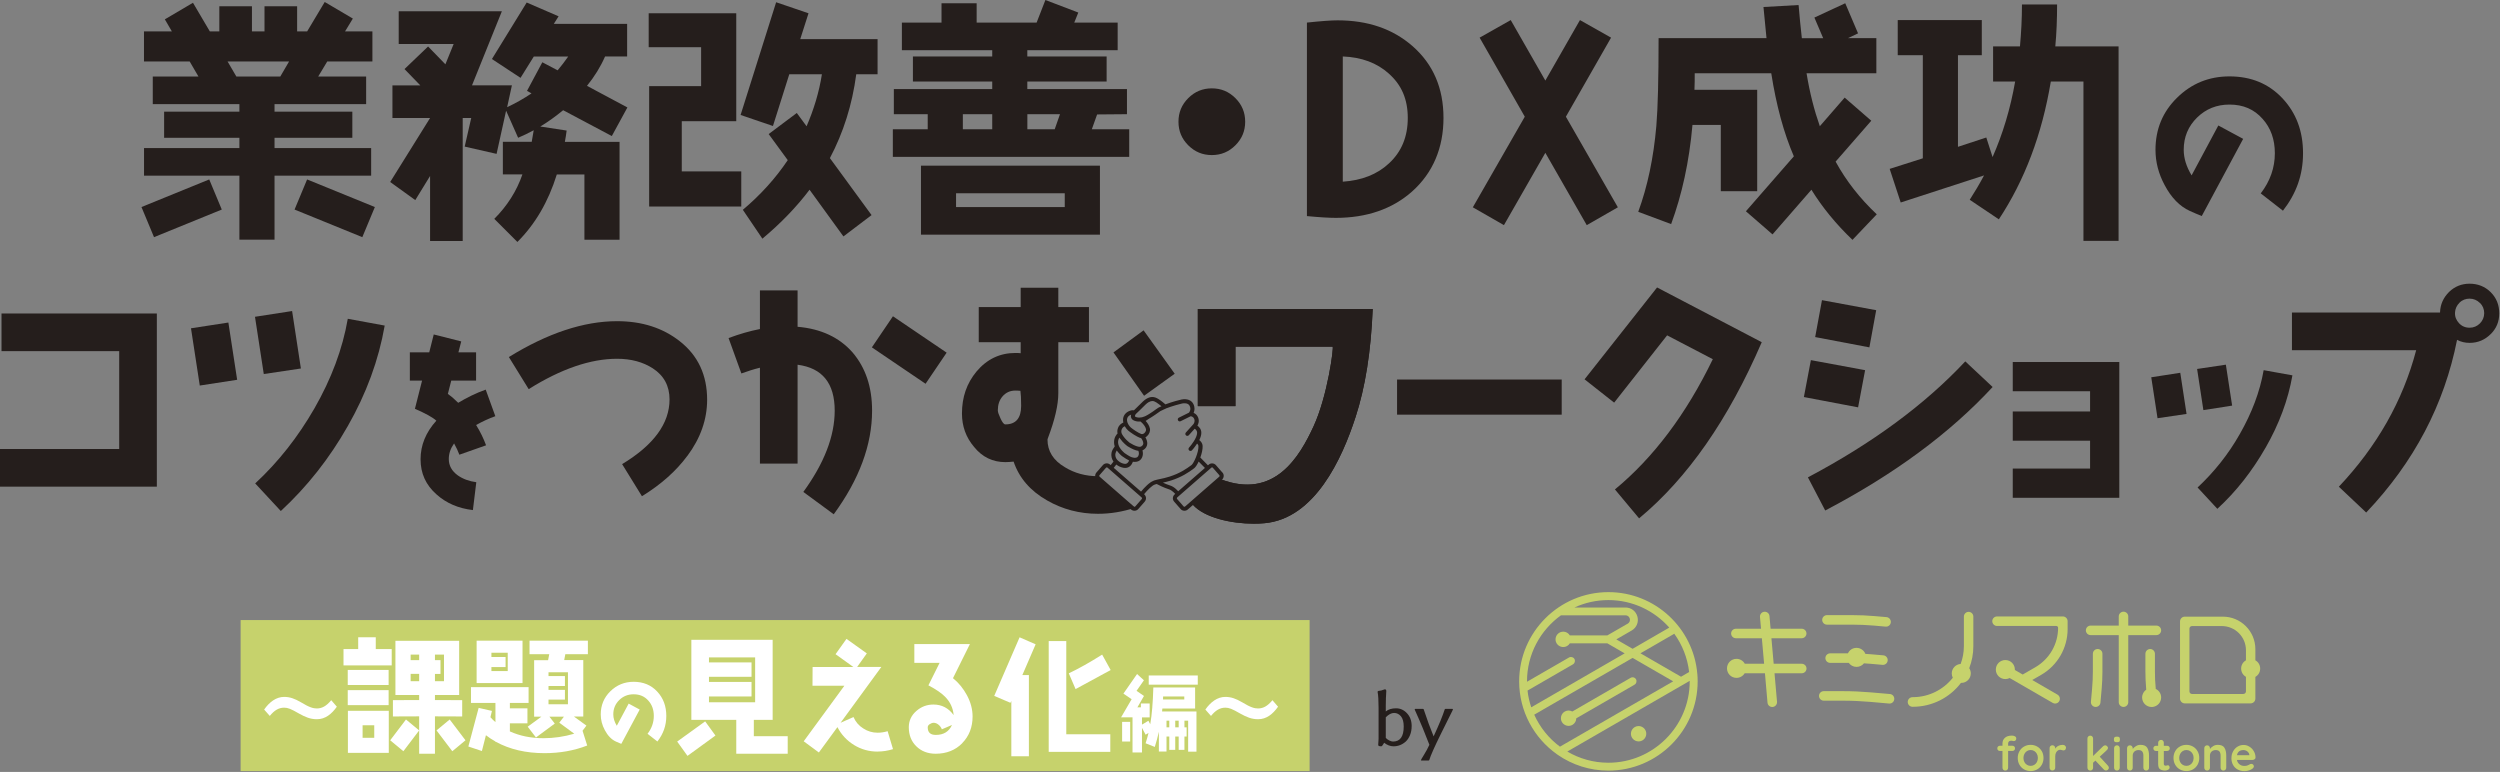 <?xml version="1.0" encoding="UTF-8"?>
<svg xmlns="http://www.w3.org/2000/svg" width="923" height="285" viewBox="0 0 923 285" fill="none">
  <rect x="0" y="0" width="923" height="285" fill="#808080" stroke="none"/>
  <g clip-path="url(#clip0_468_4736)">
    <path d="M483.507 228.922H88.836V284.688H483.507V228.922Z" fill="#C6D26C"></path>
    <path d="M124.372 260.906C122.422 263.647 120.106 265.539 116.998 265.539C114.585 265.539 112.732 264.748 110.416 263.454C107.366 261.698 106.285 261.273 104.895 261.273C102.946 261.273 101.286 262.238 99.606 264.323L97.522 261.968C99.471 259.188 101.961 257.297 104.895 257.297C106.98 257.297 108.737 257.895 111.111 259.285C114.315 261.234 115.705 261.563 116.998 261.563C118.813 261.563 120.473 260.733 122.287 258.513L124.372 260.926V260.906Z" fill="white"></path>
    <path d="M126.823 245.657V239.634H132.247V235.272H138.733V239.634H144.621V245.657H126.823ZM128.387 252.896V247.336H143.482V252.896H128.387ZM128.387 260.347V254.787H143.482V260.347H128.387ZM128.445 277.951V262.431H143.54V277.951H128.445ZM138.173 267.759H133.869V272.392H138.173V267.759ZM160.584 264.478V278.279H154.755V269.67L148.925 277.353L144.061 273.318L149.89 265.636L154.755 269.67V264.478L145.065 264.516V258.494L154.755 258.455V256.602H145.991V236.585H169.522V256.602H160.584V258.455L170.641 258.494V264.516L160.584 264.478ZM154.755 241.681H151.608V243.727H154.755V241.681ZM154.755 248.803H151.608V251.487H154.755V248.803ZM163.924 241.681H160.584V243.727H162.63V248.823H160.584V251.506H163.924V241.681ZM166.993 277.353L161.163 269.67L166.028 265.636L171.857 273.318L166.993 277.353Z" fill="white"></path>
    <path d="M208.726 241.487L208.302 243.707H215.347V264.554H211.911L216.505 267.894L215.077 269.786L216.795 275.248C211.931 277.14 206.699 278.067 201.044 278.067C194.191 278.067 188.207 276.677 183.111 273.897H182.918V273.762C181.663 273.067 180.466 272.276 179.405 271.446L177.918 277.275L172.919 275.615L176.722 261.35L181.625 262.47L181.065 264.786C181.625 265.442 182.223 266.041 182.918 266.601V259.516H173.884V253.687H195.156V259.516H188.246V261.505H194.731V267.064H188.246V270.037C191.913 271.697 196.025 272.546 200.657 272.546C204.499 272.546 208.263 271.986 212.008 270.886L206.487 266.813L208.205 264.593H202.839L204.827 267.141L197.878 272.276L194.828 268.299L199.885 264.593H197.202V243.746H202.356L202.781 241.526H195.504V236.526H217.046V241.526H208.745L208.726 241.487ZM175.969 252.2V236.546H192.917V252.2H175.969ZM187.454 240.985H181.432V242.568H186.663V246.274H181.432V247.761H187.454V241.005V240.985ZM209.691 248.205H202.511V249.595H208.572V253.262H202.511V254.691H208.572V258.3H202.511V260.018H209.691V248.205Z" fill="white"></path>
    <path d="M242.719 273.762L239.071 270.925C240.615 268.917 241.388 266.717 241.388 264.304C241.388 262.045 240.712 260.173 239.38 258.687C237.99 257.104 236.195 256.332 233.937 256.332C231.833 256.332 230.076 257.046 228.628 258.455C227.18 259.883 226.428 261.64 226.428 263.744C226.428 265.134 226.852 266.524 227.721 267.952L232.103 259.768L236.176 261.968L229.381 274.631C228.763 274.38 228.107 274.11 227.431 273.801C225.733 273.029 224.382 271.6 223.301 269.574C222.278 267.682 221.795 265.752 221.795 263.763C221.795 260.405 222.972 257.528 225.347 255.212C227.702 252.896 230.578 251.718 233.937 251.718C237.488 251.718 240.403 252.915 242.642 255.328C244.901 257.741 246.001 260.733 246.001 264.323C246.001 267.914 244.881 270.963 242.7 273.782L242.719 273.762Z" fill="white"></path>
    <path d="M253.819 279.071L250.017 273.782L260.344 266.331L264.146 271.562L253.819 279.071ZM271.829 278.279V265.771H255.248V236.218H285.264V265.771H278.315V271.793H290.823V278.279H271.829ZM278.798 242.704H261.753V244.557H277.466V249.884H261.753V251.776H277.466V257.142H261.753V259.266H278.798V242.684V242.704Z" fill="white"></path>
    <path d="M324.005 277.488C320.897 277.488 317.982 276.696 315.338 275.075C312.655 273.415 310.608 271.234 309.18 268.454L302.327 277.816L296.729 273.685L311.747 253.166H299.972L300.011 246.255H315.067L308.485 241.526L312.519 235.87L320.028 241.237L316.457 246.236H325.395L310.338 266.852L315.106 264.728C315.897 266.543 317.094 267.933 318.716 268.937C320.337 269.998 322.094 270.519 324.043 270.519C325.24 270.519 326.456 270.326 327.711 269.96L329.699 276.581C327.807 277.179 325.896 277.469 324.005 277.469V277.488Z" fill="white"></path>
    <path d="M355.275 274.38C352.727 276.967 349.446 278.279 345.45 278.279C342.535 278.279 340.161 277.353 338.308 275.538C336.455 273.724 335.528 271.369 335.528 268.493C335.528 266.138 336.455 264.092 338.347 262.47C340.161 260.887 342.246 260.115 344.639 260.115C347.689 260.115 350.199 261.408 352.09 264.014C351.859 261.428 350.836 259.189 348.983 257.297C347.689 255.946 345.605 254.517 342.767 253.031L346.898 244.731H337.574V237.781H358.094L351.839 250.386C353.963 252.104 355.681 254.228 356.993 256.679C358.383 259.266 359.078 261.872 359.078 264.516C359.078 268.493 357.785 271.794 355.237 274.38H355.275ZM347.728 269.246C347.496 268.647 347.129 268.087 346.531 267.585C345.933 267.084 345.334 266.852 344.678 266.852C344.215 266.852 343.751 267.045 343.25 267.354C342.748 267.682 342.516 268.087 342.516 268.512C342.516 270.404 343.481 271.33 345.489 271.33C348.365 271.33 350.353 270.133 351.473 267.663L347.766 269.246H347.728Z" fill="white"></path>
    <path d="M377.454 249.228H379.867V279.206H373.381V258.783L373.053 259.478L367.069 256.93L376.431 235.292L382.357 237.878L377.454 249.228ZM387.183 277.585V236.681H393.669V271.099H409.922V277.585H387.164H387.183ZM397.105 254.421L394.596 248.591C398.302 246.835 402.433 244.518 406.911 241.681L410.057 247.375C409.169 247.877 404.865 250.193 397.086 254.421H397.105Z" fill="white"></path>
    <path d="M438.666 277.469V266.06H437.296V268.531H438.106V271.929H437.296V276.851H435.172V271.929H433.898V276.851H431.698V271.929H430.675V277.469H427.857V270.153C427.432 272.064 426.93 273.955 426.351 275.77L422.954 274.419C423.359 273.145 423.726 271.89 424.035 270.597L422.954 271.253L421.622 268.724V277.816H418.128V264.844H413.9L417.8 258.146L414.769 256.081L419.807 248.842L422.336 251.158L419.614 255.058L422.355 256.949L419.923 261.157H421.216V259.71H424.459V264.864H421.622V267.527L423.996 266.099L424.672 267.392C425.289 263.841 425.656 259.304 425.81 253.803H441.234V261.582H429.15L429.034 262.663H441.735V277.526H438.647L438.666 277.469ZM414.286 273.762V266.524H417.259V273.762H414.286ZM424.112 252.78V249.383H442.218V252.78H424.112ZM437.238 257.123H429.42L429.381 258.243H437.238V257.123ZM431.698 266.06H430.675V268.531H431.698V266.06ZM435.172 266.06H433.898V268.531H435.172V266.06Z" fill="white"></path>
    <path d="M471.866 260.906C469.917 263.647 467.6 265.539 464.492 265.539C462.08 265.539 460.226 264.748 457.91 263.454C454.86 261.698 453.779 261.273 452.389 261.273C450.44 261.273 448.78 262.238 447.1 264.323L445.016 261.968C446.965 259.188 449.455 257.297 452.389 257.297C454.474 257.297 456.231 257.895 458.605 259.285C461.809 261.234 463.199 261.563 464.492 261.563C466.307 261.563 467.967 260.733 469.782 258.513L471.866 260.926V260.906Z" fill="white"></path>
    <path d="M508.62 255.502V255.444C508.62 255.212 508.717 255.096 508.91 255.096C509.566 255.058 510.319 254.865 511.207 254.517C511.245 254.517 511.303 254.498 511.4 254.498C511.496 254.498 511.573 254.556 511.67 254.672C511.767 254.788 511.824 254.923 511.824 255.077C511.709 256.795 511.631 258.687 511.631 260.733V262.663C512.577 261.891 513.851 261.505 515.415 261.505C516.978 261.505 518.349 262.123 519.488 263.358C520.627 264.594 521.186 266.157 521.186 268.01C521.186 269.284 520.993 270.404 520.588 271.388C520.183 272.373 519.661 273.164 519.024 273.763C517.712 274.94 516.187 275.538 514.488 275.538C513.311 275.538 512.153 275.094 511.014 274.226C511.014 274.226 510.956 274.342 510.859 274.515C510.763 274.689 510.686 274.824 510.628 274.882C510.57 274.959 510.493 275.075 510.357 275.268C510.222 275.461 510.087 275.538 509.933 275.538C509.199 275.538 508.832 275.365 508.832 275.037L508.968 272.797V261.293C508.968 258.629 508.852 256.718 508.62 255.521V255.502ZM511.631 272.431C511.94 272.778 512.346 273.087 512.905 273.376C513.446 273.647 513.909 273.782 514.295 273.782C516.94 273.782 518.252 271.929 518.252 268.242C518.252 266.543 517.905 265.269 517.229 264.458C516.554 263.648 515.704 263.223 514.701 263.223C513.697 263.223 512.674 263.764 511.631 264.825V272.431Z" fill="#251E1C"></path>
    <path d="M522.305 261.911C522.305 261.795 522.382 261.718 522.536 261.718H525.355C525.47 261.718 525.567 261.775 525.625 261.872C526.88 265.655 528.096 268.995 529.292 271.871C531.3 267.528 532.67 264.188 533.404 261.872C533.462 261.775 533.539 261.718 533.674 261.718H536.164C536.338 261.718 536.435 261.775 536.435 261.872C536.435 261.968 536.357 262.161 536.203 262.451C536.048 262.741 534.717 265.424 532.207 270.481C529.698 275.539 528.192 278.917 527.69 280.596C527.613 280.712 527.517 280.789 527.401 280.789H524.795C524.679 280.789 524.602 280.731 524.602 280.635C524.602 280.538 524.988 279.882 525.741 278.666C526.493 277.45 527.169 276.214 527.729 274.979C526.262 271.099 524.486 266.794 522.363 262.104C522.324 262.046 522.305 261.988 522.305 261.911Z" fill="#251E1C"></path>
    <path d="M626.64 248.804C626.64 248.804 626.64 248.726 626.64 248.688C625.173 231.855 611.023 218.614 593.824 218.614C575.66 218.614 560.874 233.4 560.874 251.564C560.874 262.663 566.395 272.508 574.83 278.472C574.927 278.569 575.062 278.646 575.178 278.723C580.486 282.372 586.895 284.514 593.824 284.514C611.989 284.514 626.775 269.728 626.775 251.564C626.775 250.637 626.736 249.73 626.659 248.823L626.64 248.804ZM620.636 249.846L605.657 241.198L618.146 233.979C621.08 238.052 623.03 242.878 623.628 248.109L620.636 249.846ZM616.313 231.701L602.762 239.538L596.739 236.064L602.414 232.782C604.229 231.74 605.078 229.674 604.538 227.667C603.997 225.64 602.221 224.289 600.137 224.289H581.297C585.099 222.532 589.346 221.548 593.805 221.548C602.762 221.548 610.792 225.485 616.313 231.72V231.701ZM576.297 227.184H600.137C601.063 227.184 601.565 227.821 601.719 228.4C601.874 228.979 601.758 229.79 600.947 230.253L593.419 234.596H579.579C578.787 233.265 577.069 232.821 575.718 233.593C574.367 234.384 573.904 236.121 574.676 237.473C575.467 238.824 577.204 239.287 578.556 238.515C579 238.264 579.328 237.917 579.579 237.511H593.419L599.828 241.217L565.333 261.138C564.677 259.169 564.194 257.104 563.963 254.961L580.737 245.271C581.432 244.866 581.663 243.978 581.277 243.283C580.872 242.588 579.984 242.356 579.289 242.742L563.769 251.699C563.769 251.699 563.769 251.603 563.769 251.564C563.769 241.526 568.711 232.647 576.297 227.184ZM566.433 263.86L602.762 242.897L617.741 251.545L575.93 275.673C571.838 272.624 568.557 268.57 566.433 263.86ZM593.824 281.6C588.284 281.6 583.111 280.094 578.652 277.469L623.841 251.371C623.841 251.371 623.841 251.506 623.841 251.564C623.841 268.126 610.367 281.6 593.805 281.6H593.824Z" fill="#C6D26C"></path>
    <path d="M603.554 268.435C602.203 269.226 601.74 270.964 602.512 272.315C603.303 273.666 605.041 274.129 606.392 273.357C607.743 272.566 608.206 270.828 607.434 269.477C606.643 268.126 604.906 267.663 603.554 268.435Z" fill="#C6D26C"></path>
    <path d="M580.543 267.624C581.431 267.103 581.952 266.176 581.952 265.211L603.475 252.78C604.17 252.375 604.402 251.487 604.016 250.792C603.63 250.097 602.723 249.846 602.028 250.251L580.505 262.683C579.655 262.219 578.594 262.181 577.706 262.702C576.354 263.493 575.891 265.231 576.663 266.582C577.455 267.933 579.192 268.396 580.543 267.624Z" fill="#C6D26C"></path>
    <path d="M795.889 254.324V254.054C795.677 252.008 795.599 249.961 795.599 247.896V241.372C795.599 240.406 794.808 239.615 793.843 239.615C792.878 239.615 792.086 240.406 792.086 241.372V248.031C792.086 250.077 792.183 252.143 792.356 254.189L792.395 254.613C791.488 255.251 790.87 256.312 790.87 257.509C790.87 259.459 792.434 261.022 794.383 261.022C794.422 261.022 794.461 261.022 794.499 261.022C794.518 261.022 794.538 261.022 794.557 261.022C794.711 261.022 794.847 261.003 795.001 260.964C796.642 260.675 797.896 259.246 797.896 257.509C797.896 256.1 797.066 254.903 795.889 254.343V254.324Z" fill="#C6D26C"></path>
    <path d="M796.14 230.967H785.754V227.589C785.754 226.624 784.963 225.833 783.998 225.833C783.033 225.833 782.241 226.624 782.241 227.589V230.967H771.856C770.891 230.967 770.1 231.759 770.1 232.724C770.1 233.689 770.891 234.481 771.856 234.481H782.241V259.246C782.241 260.212 783.033 261.003 783.998 261.003C784.963 261.003 785.754 260.212 785.754 259.246V234.481H796.14C797.105 234.481 797.896 233.689 797.896 232.724C797.896 231.759 797.105 230.967 796.14 230.967Z" fill="#C6D26C"></path>
    <path d="M774.442 239.615C773.477 239.615 772.686 240.406 772.686 241.372V247.896C772.686 249.942 772.589 252.008 772.416 254.054L771.972 259.092C771.875 260.115 772.686 261.003 773.728 261.003C774.636 261.003 775.408 260.308 775.485 259.401L775.948 254.189C776.122 252.143 776.218 250.097 776.218 248.031V241.372C776.218 240.406 775.427 239.615 774.462 239.615H774.442Z" fill="#C6D26C"></path>
    <path d="M665.188 235.639C666.153 235.639 666.944 234.847 666.944 233.882C666.944 232.917 666.153 232.126 665.188 232.126H653.702L653.297 227.454C653.22 226.547 652.467 225.852 651.54 225.852C650.517 225.852 649.707 226.74 649.784 227.763L650.17 232.126H640.885C639.92 232.126 639.128 232.917 639.128 233.882C639.128 234.847 639.92 235.639 640.885 235.639H650.479L651.309 245.059H644.186C643.587 243.978 642.429 243.244 641.117 243.244C639.167 243.244 637.604 244.808 637.604 246.757C637.604 248.707 639.167 250.27 641.117 250.27C642.391 250.27 643.51 249.595 644.128 248.572H651.618L652.563 259.42C652.641 260.327 653.393 261.022 654.32 261.022C655.343 261.022 656.154 260.134 656.077 259.111L655.15 248.572H665.207C666.172 248.572 666.964 247.78 666.964 246.815C666.964 245.85 666.172 245.059 665.207 245.059H654.841L654.011 235.639H665.188Z" fill="#C6D26C"></path>
    <path d="M726.823 225.891C725.858 225.891 725.067 226.682 725.067 227.647V238.534C725.067 240.851 724.642 243.071 723.87 245.136C722.036 245.252 720.588 246.777 720.588 248.63C720.588 249.209 720.723 249.749 720.974 250.232C717.519 254.595 712.172 257.394 706.188 257.394H706.111C705.126 257.394 704.335 258.185 704.335 259.169C704.335 260.154 705.126 260.945 706.111 260.945H706.188C713.446 260.945 719.913 257.49 723.986 252.124C724.024 252.124 724.063 252.124 724.101 252.124C726.051 252.124 727.615 250.56 727.615 248.611C727.615 247.896 727.402 247.24 727.035 246.7C728.02 244.171 728.56 241.43 728.56 238.573V227.647C728.56 226.682 727.769 225.891 726.804 225.891H726.823Z" fill="#C6D26C"></path>
    <path d="M674.531 230.62H683.777C686.479 230.62 689.163 230.736 691.846 230.967L696.189 231.353C697.212 231.45 698.1 230.639 698.1 229.597C698.1 228.69 697.405 227.917 696.498 227.84L692 227.454C689.317 227.223 686.634 227.107 683.931 227.107H674.511C673.546 227.107 672.755 227.898 672.755 228.863C672.755 229.828 673.546 230.62 674.511 230.62H674.531Z" fill="#C6D26C"></path>
    <path d="M690.842 241.564C690.128 241.507 689.414 241.449 688.7 241.41C688.178 240.117 686.924 239.19 685.437 239.19C683.951 239.19 682.812 240.02 682.252 241.217H675.689C674.724 241.217 673.933 242.008 673.933 242.974C673.933 243.939 674.724 244.73 675.689 244.73H682.561C683.198 245.637 684.241 246.217 685.437 246.217C686.538 246.217 687.541 245.695 688.178 244.904C689.008 244.962 689.858 245.02 690.688 245.078L695.031 245.464C696.054 245.56 696.942 244.749 696.942 243.707C696.942 242.8 696.247 242.028 695.34 241.951L690.842 241.564Z" fill="#C6D26C"></path>
    <path d="M697.79 256.235L690.628 255.617C687.25 255.328 683.853 255.173 680.456 255.173H673.333C672.368 255.173 671.576 255.965 671.576 256.93C671.576 257.895 672.368 258.687 673.333 258.687H680.282C683.679 258.687 687.077 258.841 690.455 259.13L697.462 259.748C698.485 259.845 699.373 259.034 699.373 257.992C699.373 257.084 698.678 256.312 697.77 256.235H697.79Z" fill="#C6D26C"></path>
    <path d="M834.457 246.834C834.457 245.522 833.743 244.383 832.681 243.784V239.673C832.681 233.052 827.315 227.666 820.674 227.666H806.622C805.657 227.666 804.865 228.458 804.865 229.423V257.934C804.865 258.899 805.657 259.69 806.622 259.69H830.924C831.89 259.69 832.681 258.899 832.681 257.934V249.903C833.743 249.305 834.457 248.166 834.457 246.854V246.834ZM828.261 256.216H809.286C808.764 256.216 808.34 255.791 808.34 255.27V232.087C808.34 231.565 808.764 231.141 809.286 231.141H820.288C825.211 231.141 829.206 235.137 829.206 240.059V243.784C828.145 244.383 827.431 245.522 827.431 246.834C827.431 248.147 828.145 249.286 829.206 249.884V255.25C829.206 255.772 828.782 256.196 828.261 256.196V256.216Z" fill="#C6D26C"></path>
    <path d="M761.607 227.589H737.304C736.339 227.589 735.548 228.381 735.548 229.346C735.548 230.311 736.339 231.103 737.304 231.103H759.175C759.542 231.103 759.85 231.411 759.85 231.778C759.85 237.801 756.646 243.341 751.434 246.352L746.782 249.035L743.887 247.356C743.887 247.356 743.887 247.24 743.887 247.201C743.887 245.252 742.323 243.688 740.374 243.688C738.424 243.688 736.86 245.252 736.86 247.201C736.86 249.151 738.424 250.714 740.374 250.714C740.953 250.714 741.493 250.579 741.976 250.328L757.882 259.517C759.059 260.192 760.507 259.343 760.507 257.992C760.507 257.355 760.179 256.776 759.638 256.467L750.295 251.062L753.616 249.151C759.638 245.676 763.364 239.229 763.364 232.261V229.346C763.364 228.381 762.572 227.589 761.607 227.589Z" fill="#C6D26C"></path>
    <path d="M741.648 273.782C741.494 274.013 741.397 274.264 741.397 274.515V275.326H742.98C743.25 275.326 743.482 275.423 743.675 275.596C743.868 275.77 743.945 276.002 743.945 276.291C743.945 276.581 743.849 276.793 743.675 276.986C743.482 277.16 743.25 277.256 742.98 277.256H741.397V283.433C741.397 283.742 741.301 283.993 741.108 284.186C740.915 284.399 740.664 284.495 740.355 284.495C740.046 284.495 739.795 284.399 739.602 284.186C739.409 283.974 739.312 283.723 739.312 283.433V277.256H738.367C738.096 277.256 737.845 277.16 737.672 276.986C737.479 276.812 737.401 276.581 737.401 276.291C737.401 276.002 737.498 275.789 737.672 275.596C737.865 275.423 738.096 275.326 738.367 275.326H739.312V274.515C739.312 273.647 739.602 272.933 740.22 272.392C740.818 271.852 741.687 271.581 742.806 271.581C743.231 271.581 743.617 271.678 743.926 271.852C744.235 272.025 744.408 272.296 744.408 272.662C744.408 272.933 744.331 273.164 744.157 273.338C744.003 273.512 743.791 273.608 743.559 273.608C743.501 273.608 743.443 273.608 743.385 273.608C743.327 273.608 743.25 273.589 743.192 273.57C742.922 273.492 742.671 273.473 742.497 273.473C742.111 273.473 741.822 273.589 741.667 273.82L741.648 273.782Z" fill="#C6D26C"></path>
    <path d="M753.828 282.352C753.403 283.086 752.843 283.665 752.11 284.07C751.376 284.476 750.585 284.688 749.716 284.688C748.847 284.688 748.037 284.476 747.303 284.07C746.589 283.665 746.01 283.086 745.585 282.352C745.161 281.619 744.948 280.789 744.948 279.843C744.948 278.897 745.161 278.086 745.585 277.333C746.01 276.6 746.57 276.021 747.303 275.616C748.017 275.21 748.828 274.998 749.716 274.998C750.604 274.998 751.395 275.21 752.11 275.616C752.843 276.021 753.403 276.6 753.828 277.333C754.252 278.067 754.465 278.897 754.465 279.843C754.465 280.789 754.252 281.599 753.828 282.352ZM752.013 278.318C751.782 277.874 751.453 277.527 751.048 277.276C750.643 277.025 750.199 276.909 749.716 276.909C749.234 276.909 748.79 277.025 748.384 277.276C747.979 277.527 747.67 277.874 747.419 278.318C747.187 278.762 747.052 279.283 747.052 279.843C747.052 280.403 747.168 280.924 747.419 281.368C747.651 281.812 747.979 282.159 748.384 282.391C748.79 282.642 749.234 282.758 749.716 282.758C750.199 282.758 750.643 282.642 751.048 282.391C751.453 282.14 751.762 281.812 752.013 281.368C752.245 280.924 752.38 280.422 752.38 279.843C752.38 279.264 752.264 278.762 752.013 278.318Z" fill="#C6D26C"></path>
    <path d="M762.399 275.287C762.63 275.48 762.765 275.712 762.765 275.982C762.765 276.349 762.669 276.619 762.495 276.793C762.302 276.967 762.09 277.063 761.839 277.063C761.665 277.063 761.472 277.025 761.24 276.947C761.202 276.947 761.125 276.909 761.009 276.87C760.893 276.832 760.758 276.812 760.623 276.812C760.314 276.812 760.024 276.909 759.754 277.083C759.484 277.276 759.252 277.546 759.059 277.932C758.885 278.318 758.789 278.762 758.789 279.283V283.414C758.789 283.723 758.692 283.974 758.499 284.167C758.306 284.379 758.055 284.476 757.746 284.476C757.438 284.476 757.187 284.379 756.994 284.167C756.801 283.954 756.704 283.704 756.704 283.414V276.214C756.704 275.905 756.801 275.654 756.994 275.461C757.187 275.249 757.438 275.152 757.746 275.152C758.055 275.152 758.306 275.249 758.499 275.461C758.692 275.673 758.789 275.924 758.789 276.214V276.446C759.059 275.963 759.445 275.616 759.947 275.365C760.449 275.114 760.989 274.998 761.549 274.998C761.897 274.998 762.186 275.094 762.437 275.287H762.399Z" fill="#C6D26C"></path>
    <path d="M778.595 283.453C778.595 283.742 778.479 283.993 778.247 284.186C778.016 284.379 777.784 284.476 777.533 284.476C777.224 284.476 776.973 284.36 776.761 284.128L773.615 280.808L772.765 281.6V283.433C772.765 283.742 772.669 283.993 772.476 284.186C772.283 284.399 772.032 284.495 771.723 284.495C771.414 284.495 771.163 284.399 770.97 284.186C770.777 283.974 770.681 283.723 770.681 283.433V272.662C770.681 272.353 770.777 272.102 770.97 271.909C771.163 271.697 771.414 271.601 771.723 271.601C772.032 271.601 772.283 271.697 772.476 271.909C772.669 272.122 772.765 272.373 772.765 272.662V279.109L776.491 275.5C776.703 275.287 776.973 275.172 777.263 275.172C777.514 275.172 777.746 275.287 777.958 275.5C778.17 275.712 778.267 275.924 778.267 276.156C778.267 276.426 778.132 276.697 777.842 276.948L775.217 279.38L778.267 282.7C778.479 282.932 778.595 283.202 778.595 283.491V283.453Z" fill="#C6D26C"></path>
    <path d="M780.716 273.839C780.561 273.704 780.465 273.492 780.465 273.164V272.836C780.465 272.508 780.561 272.276 780.735 272.16C780.909 272.025 781.179 271.967 781.565 271.967C781.97 271.967 782.26 272.025 782.414 272.16C782.569 272.295 782.665 272.508 782.665 272.836V273.164C782.665 273.492 782.588 273.724 782.414 273.859C782.241 273.975 781.951 274.032 781.546 274.032C781.14 274.032 780.87 273.975 780.716 273.839ZM782.318 284.186C782.125 284.398 781.874 284.495 781.565 284.495C781.256 284.495 781.005 284.398 780.812 284.186C780.619 283.974 780.523 283.723 780.523 283.433V276.233C780.523 275.924 780.619 275.673 780.812 275.48C781.005 275.268 781.256 275.171 781.565 275.171C781.874 275.171 782.125 275.268 782.318 275.48C782.511 275.693 782.608 275.943 782.608 276.233V283.433C782.608 283.742 782.511 283.993 782.318 284.186Z" fill="#C6D26C"></path>
    <path d="M792.744 276.059C793.188 276.754 793.42 277.739 793.42 278.974V283.433C793.42 283.742 793.323 283.993 793.13 284.186C792.937 284.398 792.686 284.495 792.377 284.495C792.069 284.495 791.818 284.398 791.625 284.186C791.432 283.974 791.335 283.723 791.335 283.433V278.974C791.335 278.337 791.2 277.835 790.93 277.469C790.659 277.102 790.196 276.928 789.559 276.928C788.922 276.928 788.362 277.121 787.976 277.507C787.59 277.893 787.397 278.395 787.397 278.974V283.433C787.397 283.742 787.301 283.993 787.108 284.186C786.915 284.398 786.664 284.495 786.355 284.495C786.046 284.495 785.795 284.398 785.602 284.186C785.409 283.974 785.312 283.723 785.312 283.433V276.233C785.312 275.924 785.409 275.673 785.602 275.48C785.795 275.268 786.046 275.172 786.355 275.172C786.664 275.172 786.915 275.268 787.108 275.48C787.301 275.693 787.397 275.944 787.397 276.233V276.523C787.706 276.098 788.111 275.751 788.633 275.442C789.135 275.133 789.694 274.998 790.293 274.998C791.47 274.998 792.3 275.345 792.744 276.059Z" fill="#C6D26C"></path>
    <path d="M800.83 282.758C800.965 282.912 801.023 283.125 801.023 283.376C801.023 283.684 800.849 283.955 800.502 284.167C800.154 284.379 799.768 284.495 799.343 284.495C798.629 284.495 798.012 284.341 797.529 284.032C797.027 283.723 796.795 283.067 796.795 282.063V277.257H795.985C795.714 277.257 795.464 277.16 795.29 276.986C795.097 276.793 795.02 276.562 795.02 276.291C795.02 276.021 795.116 275.809 795.29 275.616C795.483 275.442 795.714 275.346 795.985 275.346H796.795V274.226C796.795 273.917 796.892 273.666 797.104 273.473C797.317 273.261 797.568 273.164 797.857 273.164C798.147 273.164 798.398 273.261 798.591 273.473C798.784 273.685 798.88 273.936 798.88 274.226V275.346H800.116C800.386 275.346 800.617 275.442 800.81 275.616C801.003 275.809 801.081 276.04 801.081 276.311C801.081 276.581 800.984 276.793 800.81 276.986C800.617 277.16 800.386 277.257 800.116 277.257H798.88V281.986C798.88 282.237 798.938 282.41 799.073 282.526C799.208 282.642 799.382 282.7 799.594 282.7C799.691 282.7 799.807 282.681 799.98 282.623C800.116 282.565 800.251 282.526 800.386 282.526C800.54 282.526 800.695 282.604 800.83 282.758Z" fill="#C6D26C"></path>
    <path d="M811.333 282.352C810.908 283.086 810.348 283.665 809.615 284.07C808.881 284.476 808.09 284.688 807.221 284.688C806.352 284.688 805.542 284.476 804.808 284.07C804.094 283.665 803.515 283.086 803.09 282.352C802.665 281.619 802.453 280.789 802.453 279.843C802.453 278.897 802.665 278.086 803.09 277.333C803.515 276.6 804.075 276.021 804.808 275.616C805.522 275.21 806.333 274.998 807.221 274.998C808.109 274.998 808.9 275.21 809.615 275.616C810.348 276.021 810.908 276.6 811.333 277.333C811.757 278.067 811.97 278.897 811.97 279.843C811.97 280.789 811.757 281.599 811.333 282.352ZM809.518 278.318C809.286 277.874 808.958 277.527 808.553 277.276C808.148 277.025 807.704 276.909 807.221 276.909C806.738 276.909 806.294 277.025 805.889 277.276C805.484 277.527 805.175 277.874 804.924 278.318C804.692 278.762 804.557 279.283 804.557 279.843C804.557 280.403 804.673 280.924 804.924 281.368C805.156 281.812 805.484 282.159 805.889 282.391C806.294 282.642 806.738 282.758 807.221 282.758C807.704 282.758 808.148 282.642 808.553 282.391C808.958 282.14 809.267 281.812 809.518 281.368C809.75 280.924 809.885 280.422 809.885 279.843C809.885 279.264 809.769 278.762 809.518 278.318Z" fill="#C6D26C"></path>
    <path d="M821.254 276.059C821.698 276.754 821.93 277.739 821.93 278.974V283.433C821.93 283.742 821.833 283.993 821.64 284.186C821.447 284.398 821.196 284.495 820.887 284.495C820.578 284.495 820.327 284.398 820.134 284.186C819.941 283.974 819.845 283.723 819.845 283.433V278.974C819.845 278.337 819.71 277.835 819.439 277.469C819.169 277.102 818.706 276.928 818.069 276.928C817.432 276.928 816.872 277.121 816.486 277.507C816.1 277.893 815.907 278.395 815.907 278.974V283.433C815.907 283.742 815.811 283.993 815.617 284.186C815.424 284.398 815.173 284.495 814.865 284.495C814.556 284.495 814.305 284.398 814.112 284.186C813.919 283.974 813.822 283.723 813.822 283.433V276.233C813.822 275.924 813.919 275.673 814.112 275.48C814.305 275.268 814.556 275.172 814.865 275.172C815.173 275.172 815.424 275.268 815.617 275.48C815.811 275.693 815.907 275.944 815.907 276.233V276.523C816.216 276.098 816.621 275.751 817.142 275.442C817.644 275.133 818.204 274.998 818.802 274.998C819.98 274.998 820.81 275.345 821.254 276.059Z" fill="#C6D26C"></path>
    <path d="M832.353 280.306C832.141 280.48 831.91 280.576 831.62 280.576H825.868C826.003 281.271 826.331 281.792 826.833 282.198C827.335 282.584 827.895 282.777 828.532 282.777C829.014 282.777 829.381 282.738 829.651 282.642C829.921 282.545 830.134 282.468 830.288 282.372C830.442 282.275 830.558 282.198 830.616 282.179C830.829 282.082 831.022 282.024 831.215 282.024C831.466 282.024 831.659 282.121 831.852 282.294C832.025 282.468 832.122 282.68 832.122 282.912C832.122 283.221 831.967 283.51 831.639 283.761C831.311 284.032 830.886 284.263 830.327 284.437C829.786 284.63 829.226 284.707 828.667 284.707C827.682 284.707 826.833 284.495 826.119 284.09C825.385 283.684 824.825 283.124 824.439 282.41C824.053 281.696 823.841 280.885 823.841 279.997C823.841 278.994 824.053 278.125 824.478 277.372C824.903 276.619 825.443 276.04 826.138 275.635C826.833 275.229 827.547 275.036 828.338 275.036C829.13 275.036 829.825 275.249 830.5 275.673C831.176 276.098 831.717 276.658 832.122 277.372C832.527 278.086 832.74 278.839 832.74 279.669C832.74 279.939 832.624 280.171 832.411 280.345L832.353 280.306ZM825.887 278.82H830.462V278.704C830.423 278.221 830.172 277.797 829.748 277.449C829.323 277.102 828.821 276.928 828.281 276.928C826.929 276.928 826.138 277.565 825.887 278.82Z" fill="#C6D26C"></path>
  </g>
  <g clip-path="url(#clip1_468_4736)">
    <path d="M506.821 114.082H442.233V149.947H456.131V127.98H491.996C492.517 127.98 490.162 146.144 484.97 157.398C479.777 168.652 470.531 184.538 450.61 176.913C450.668 176.952 450.707 177.01 450.745 177.068L440.36 186.314C444.626 191.101 454.413 193.34 462.887 193.34C464.258 193.34 465.589 193.282 466.864 193.167C485.394 191.487 495.471 169.462 500.509 153.865C504.022 143.114 506.165 129.872 506.802 114.12L506.821 114.082Z" fill="#251E1C"></path>
    <path d="M77.248 66.248L81.881 77.367L56.864 87.559L52.231 76.44L77.248 66.248ZM56.401 38.452V28.26H73.272L70.029 22.701H53.158V11.582H63.447L60.86 7.142L71.245 1.023L77.461 11.582H80.974V2.317H93.019V11.582H97.652V2.317H109.697V11.582H113.403L119.889 0.734L130.274 6.853L127.398 11.582H137.493V22.701H120.815L117.476 28.26H135.177V38.452H101.358V41.231H130.081V50.864H101.358V54.666H137.03V64.859H101.358V88.486H88.386V64.859H53.177V54.666H88.386V50.864H60.59V41.231H88.386V38.452H56.42H56.401ZM106.724 22.701H84.024L87.267 28.26H103.481L106.724 22.701ZM113.384 66.248L138.4 76.44L133.768 87.559L108.751 77.367L113.384 66.248Z" fill="#251E1C"></path>
    <path d="M225.882 50.227L207.911 40.691C205.325 42.815 202.545 44.861 199.476 46.714L209.205 48.2C209.012 49.59 208.838 50.98 208.548 52.37H228.739V88.505H215.768V64.415H205.576C202.429 74.51 197.603 82.753 191.021 89.335L182.489 80.803C187.218 76.074 190.732 70.611 192.874 64.395H185.655V52.35H196.31C196.58 50.96 196.773 49.571 197.044 48.084C195.191 49.107 193.241 50.034 191.291 50.864L186.852 40.865L183.338 56.809L171.564 54.126L173.976 43.567H170.83V88.968H158.785V64.974L153.322 73.873L144.057 67.194L158.785 43.567H144.887V31.522H155.175L149.346 25.5L158.051 17.161L164.441 23.743L167.491 16.234H147.203V4.17H185.288L174.266 31.503H188.994L187.238 39.572C190.384 38.085 193.357 36.425 196.233 34.475L194.573 33.549L200.229 22.99L205.884 25.963C207.274 24.303 208.568 22.623 209.784 20.867H197.082L192.179 28.742L181.62 21.793L194.457 0.927L206.232 6.023L204.475 8.802H231.538V20.848H223.392C221.732 24.65 219.493 28.26 216.714 31.696L231.635 39.668L225.882 50.227Z" fill="#251E1C"></path>
    <path d="M239.666 76.267V31.792H258.853V17.431H239.492V4.903H271.825V44.745H251.711V63.276H273.678V76.247H239.666V76.267ZM316.126 27.43C314.639 38.645 311.396 48.933 306.397 58.373L321.781 79.413L311.396 87.289L298.888 70.051C294.062 76.44 288.233 82.463 281.476 88.119L274.257 77.463C280.743 72.001 286.302 65.882 290.838 59.125L283.793 49.493L294.178 41.714L297.788 46.617C300.471 40.401 302.42 34.012 303.443 27.43H291.398L285.376 46.52L273.427 42.448L286.553 0.83L298.502 4.903L295.452 14.439H324.001V27.41H316.126V27.43Z" fill="#251E1C"></path>
    <path d="M329.637 57.91V47.718H342.513V42.158H330.004V32.893H366.333V30.113H337.05V20.848H366.333V18.531H332.977V8.339H347.609V1.197H360.58V8.339H382.721L385.964 0L398.106 4.633L396.619 8.339H412.641V18.531H379.285V20.848H408.568V30.113H379.285V32.893H416.077V42.158L405.055 42.255L403.105 47.718H416.907V57.91H329.618H329.637ZM340.023 86.633V61.153H406.097V86.633H340.023ZM393.106 71.344H352.975V76.441H393.106V71.344ZM366.333 42.158H355.484V47.718H366.333V42.158ZM379.304 42.158V47.718H389.4L391.349 42.158H379.304Z" fill="#251E1C"></path>
    <path d="M456.112 53.643C453.699 56.056 450.823 57.253 447.406 57.253C443.99 57.253 441.113 56.056 438.701 53.643C436.288 51.23 435.091 48.354 435.091 44.938C435.091 41.521 436.288 38.645 438.701 36.232C441.113 33.819 443.99 32.622 447.406 32.622C450.823 32.622 453.699 33.819 456.112 36.232C458.525 38.645 459.722 41.521 459.722 44.938C459.722 48.354 458.525 51.23 456.112 53.643Z" fill="#251E1C"></path>
    <path d="M521.335 70.707C514.019 77.193 504.561 80.436 493.172 80.436C490.856 80.436 487.342 80.243 482.517 79.78V8.339C487.709 7.779 491.512 7.509 493.828 7.509C505.043 7.509 514.212 10.655 521.528 17.044C529.134 23.723 532.936 32.526 532.936 43.548C532.936 54.57 529.037 63.835 521.354 70.688L521.335 70.707ZM512.726 27.14C508.363 23.241 502.727 21.117 495.758 20.847V67.078C502.708 66.615 508.46 64.395 512.803 60.322C517.436 56.056 519.752 50.497 519.752 43.548C519.752 36.599 517.436 31.309 512.707 27.14H512.726Z" fill="#251E1C"></path>
    <path d="M585.828 83.12L570.54 56.423L555.252 83.12L543.767 76.537L562.954 43.085L546.276 13.899L557.761 7.413L570.54 29.747L583.319 7.413L594.804 13.899L578.126 43.085L597.313 76.537L585.828 83.12Z" fill="#251E1C"></path>
    <path d="M683.964 88.582C677.942 82.83 672.846 76.634 668.773 70.051L654.411 86.536L644.586 78.004L662.287 57.717C658.581 49.108 655.801 38.916 653.948 27.044H625.688C625.688 29.168 625.688 31.214 625.592 33.163H648.755V70.592H635.32V46.135H624.858C623.661 59.763 620.959 71.904 616.982 82.734L604.841 78.197C608.277 68.835 610.497 58.276 611.52 46.502C612.079 39.919 612.35 29.09 612.35 14.072H652.191L651.072 2.587L664.043 1.854C664.314 5.656 664.777 9.729 665.24 14.092H673.116L669.873 6.486L681.262 1.197L685.991 12.316L682.285 14.072H692.747V27.044H666.978C668.174 34.36 669.854 40.846 671.881 46.598L681.049 36.039L690.875 44.571L677.71 59.666C681.609 66.808 686.705 73.294 692.902 79.124L683.906 88.582H683.964Z" fill="#251E1C"></path>
    <path d="M769.206 88.949V30.113H757.161C753.918 49.571 747.529 66.538 737.974 80.977L727.222 73.758C729.075 70.882 730.832 67.928 732.511 64.763L701.742 74.761L697.669 62.35L709.907 58.45V20.385H700.642V7.413H731.681V20.385H722.879V54.204L733.341 50.768L735.657 57.987C739.46 49.378 742.24 40.112 743.996 30.094H735.85V17.122H745.772C746.236 12.026 746.506 6.93 746.506 1.641H759.478C759.478 7.008 759.284 12.2 758.821 17.122H782.178V88.93H769.206V88.949Z" fill="#251E1C"></path>
    <path d="M842.867 77.792L834.663 71.403C838.137 66.886 839.875 61.944 839.875 56.539C839.875 51.463 838.35 47.235 835.358 43.896C832.231 40.344 828.196 38.607 823.12 38.607C818.39 38.607 814.433 40.209 811.171 43.394C807.909 46.598 806.229 50.555 806.229 55.285C806.229 58.412 807.195 61.539 809.144 64.743L819.008 46.328L828.177 51.27L812.889 79.761C811.499 79.201 810.032 78.584 808.507 77.889C804.685 76.151 801.635 72.947 799.203 68.372C796.906 64.126 795.806 59.763 795.806 55.304C795.806 47.737 798.45 41.271 803.797 36.059C809.086 30.847 815.533 28.202 823.12 28.202C831.111 28.202 837.636 30.905 842.712 36.329C847.789 41.753 850.279 48.49 850.279 56.559C850.279 64.627 847.77 71.499 842.847 77.811L842.867 77.792Z" fill="#251E1C"></path>
    <path d="M-0.002 179.673V165.775H44.009V129.64H0.558V115.741H57.907V179.673H-0.002Z" fill="#251E1C"></path>
    <path d="M73.756 142.341L70.513 121.204L84.314 119.081L87.557 140.218L73.756 142.341ZM97.383 138.075L94.14 116.958L107.845 114.834L111.088 136.049L97.383 138.095V138.075ZM128.325 157.436C121.647 169.211 113.404 179.674 103.675 188.669L94.217 178.477C102.826 170.505 110.065 161.239 116.087 150.777C122.303 139.929 126.472 128.906 128.403 117.691L142.031 120.201C139.811 132.902 135.275 145.314 128.325 157.456V157.436Z" fill="#251E1C"></path>
    <path d="M175.771 156.896C177.374 159.463 178.551 161.972 179.458 164.405L169.594 167.879C169.112 166.566 168.475 165.177 167.645 163.71C166.332 165.582 165.695 167.454 165.695 169.481C165.695 171.913 166.815 173.921 169.035 175.523C170.907 176.836 173.204 177.685 175.849 178.033L174.594 188.321C169.247 187.703 164.73 185.754 161.178 182.549C157.221 179.075 155.272 174.77 155.272 169.558C155.272 164.347 157.221 159.617 161.101 155.313C159.711 154.058 157.067 152.61 153.187 150.931L155.831 140.507H151.314V130.084H158.476L160.136 123.482L170.289 126.049L169.247 130.084H175.771V140.507H166.603L165.348 145.449C166.66 146.356 167.915 147.456 169.17 148.711C172.297 146.839 175.636 145.159 179.323 143.847L182.875 153.653C180.366 154.56 178.011 155.66 175.791 156.915L175.771 156.896Z" fill="#251E1C"></path>
    <path d="M253.777 168.285C249.607 173.941 243.951 178.94 237.002 183.206L229.686 171.354C241.365 164.308 247.194 156.336 247.194 147.457C247.194 142.554 245.148 138.655 240.979 135.971C237.369 133.655 233.007 132.458 227.814 132.458C218.085 132.458 207.14 136.164 195.192 143.673L187.876 131.821C202.141 123.019 215.499 118.579 227.814 118.579C237.08 118.579 244.762 121.089 250.978 125.992C257.734 131.281 261.073 138.5 261.073 147.592C261.073 154.811 258.66 161.76 253.757 168.343L253.777 168.285Z" fill="#251E1C"></path>
    <path d="M307.805 189.866L296.59 181.623C304.272 171.064 308.172 161.046 308.172 151.607C308.172 141.511 303.635 135.856 294.466 134.659V171.161H280.568V135.759C278.252 136.319 276.032 137.052 273.716 137.882L268.986 124.814C272.963 123.328 276.765 122.228 280.568 121.475V107.21H294.466V120.645C303.076 121.378 309.851 124.544 314.754 130.103C319.58 135.759 321.973 142.882 321.973 151.607C321.973 164.212 317.244 176.99 307.805 189.885V189.866ZM341.72 141.685L321.896 128.25L329.675 116.765L349.5 130.2L341.72 141.685Z" fill="#251E1C"></path>
    <path d="M405.364 189.692C398.608 189.692 392.295 188.032 386.64 184.789C380.424 181.276 376.255 176.45 374.228 170.427C373.205 170.524 372.182 170.62 371.178 170.62C366.545 170.62 362.646 168.767 359.596 164.965C356.623 161.452 355.156 157.359 355.156 152.649C355.156 146.627 356.913 141.531 360.523 137.168C364.325 132.632 369.132 130.316 374.884 130.316C375.54 130.316 376.177 130.316 376.834 130.412V126.339H361.353V113.367H376.834V106.225H390.732V113.367H402.043V126.339H390.732V145.14C390.732 149.503 389.439 155.062 386.833 161.915L386.736 162.282C386.736 166.548 388.859 169.964 393.125 172.474C396.735 174.693 400.808 175.813 405.364 175.813C408 178.5 409.5 180 411.097 181.5L418.992 187.472C414.455 188.958 409.919 189.692 405.364 189.692ZM376.737 144.291C375.714 144.195 375.154 144.195 374.884 144.195C372.934 144.195 371.371 144.928 370.155 146.318C368.939 147.708 368.398 149.464 368.398 151.51C368.398 152.167 368.765 153.17 369.421 154.56C370.078 155.95 370.618 156.684 371.178 156.684C375.077 156.684 377.007 154.367 377.007 149.831C377.007 147.322 376.911 145.469 376.737 144.272V144.291ZM422.408 146.144L411.097 130.103L422.215 121.957L433.701 137.979L422.389 146.125L422.408 146.144Z" fill="#251E1C"></path>
    <path d="M515.796 153.093V140.122H576.581V153.093H515.796Z" fill="#251E1C"></path>
    <path d="M605.131 191.352L596.233 180.697C610.498 168.922 622.543 152.9 632.368 132.613L615.497 123.811L595.943 148.654L585.018 140.044L611.791 106.129L650.436 126.339C638.12 154.889 623.006 176.566 605.131 191.391V191.352Z" fill="#251E1C"></path>
    <path d="M686.011 150.391L665.993 146.588L668.58 132.96L688.597 136.666L686.011 150.371V150.391ZM673.869 188.476L667.48 176.238C691.3 163.633 710.661 149.368 725.582 133.423L735.677 142.882C719.83 160.023 699.175 175.214 673.869 188.476ZM690.18 128.25L670.163 124.447L672.672 110.819L692.689 114.526L690.18 128.231V128.25Z" fill="#251E1C"></path>
    <path d="M743.108 183.785V172.995H771.658V162.706H743.108V151.916H771.658V144.445H743.108V133.655H782.448V183.785H743.108Z" fill="#251E1C"></path>
    <path d="M796.56 154.406L794.243 139.291L804.956 137.631L807.273 152.823L796.56 154.406ZM813.488 151.414L811.172 136.222L821.789 134.639L824.105 149.754L813.488 151.414ZM836.401 165.37C831.498 173.921 825.611 181.469 818.642 187.858L811.346 179.982C817.484 174.249 822.715 167.706 826.943 160.235C831.344 152.514 834.336 144.716 835.745 136.666L846.362 138.577C844.779 147.63 841.459 156.587 836.401 165.389V165.37Z" fill="#251E1C"></path>
    <path d="M919.56 123.347C917.436 125.47 914.83 126.59 911.78 126.59C910.12 126.59 908.538 126.223 907.148 125.47C902.418 149.368 891.3 170.601 873.599 189.228L863.503 179.693C877.595 164.771 887.13 147.997 892.053 129.292H846.188V115.394H900.855C900.951 112.421 902.052 109.931 904.194 107.789C906.318 105.743 908.827 104.739 911.8 104.739C914.772 104.739 917.456 105.762 919.579 107.885C921.702 110.009 922.725 112.614 922.725 115.664C922.725 118.714 921.702 121.224 919.579 123.347H919.56ZM915.564 111.842C914.541 110.819 913.247 110.259 911.761 110.259C910.371 110.259 909.078 110.723 908.055 111.746C907.032 112.769 906.472 113.966 906.395 115.355C906.298 116.938 906.858 118.232 907.881 119.332C908.904 120.432 910.198 120.992 911.78 120.992C913.267 120.992 914.56 120.432 915.583 119.409C916.606 118.386 917.166 117.093 917.166 115.606C917.166 114.12 916.606 112.827 915.583 111.804L915.564 111.842Z" fill="#251E1C"></path>
    <path d="M506.821 114.082H442.233V149.947H456.131V127.98H491.996C492.517 127.98 490.162 146.144 484.97 157.398C479.777 168.652 470.531 184.538 450.61 176.913C450.668 176.952 450.707 177.01 450.745 177.068L440.36 186.314C444.626 191.101 454.413 193.34 462.887 193.34C464.258 193.34 465.589 193.282 466.864 193.167C485.394 191.487 495.471 169.462 500.509 153.865C504.022 143.114 506.165 129.872 506.802 114.12L506.821 114.082Z" fill="#251E1C"></path>
    <path d="M451.306 174.461L448.912 171.72C448.565 171.315 448.044 171.083 447.503 171.083C447.04 171.083 446.615 171.238 446.268 171.547L445.978 171.798L443.16 168.921C443.7 167.435 444.067 165.833 444.009 164.655C443.951 163.536 443.257 162.841 442.774 162.493C443.199 161.644 443.507 160.737 443.527 159.888C443.565 158.478 442.755 157.629 442.079 157.146C442.426 156.567 442.851 155.506 442.369 154.193C442.002 153.228 441.345 152.707 440.689 152.437C441.056 151.606 441.23 150.468 440.612 149.194C439.917 147.746 438.276 147.109 436.23 147.495C435.612 147.611 432.717 148.364 430.266 149.29C429.764 148.846 428.798 148.016 427.718 147.34C426.907 146.819 426.154 146.568 425.42 146.568C424.726 146.568 424.05 146.781 423.278 147.225C422.506 147.649 421.541 148.614 420.44 149.734C419.861 150.313 419.243 150.912 418.645 151.491C418.24 151.433 417.854 151.433 417.564 151.529C415.923 151.973 414.823 153.112 414.649 154.56C414.591 155.062 414.63 155.544 414.727 156.008C414.07 156.297 413.182 156.876 412.777 157.976C412.507 158.691 412.449 159.366 412.603 160.042C412.159 160.467 411.233 161.586 411.31 163.459C411.31 163.922 411.426 164.366 411.561 164.81C411.136 165.37 410.557 166.258 410.383 167.107C410.152 168.265 410.422 169.462 411.098 170.408C410.731 170.871 410.403 171.334 410.074 171.72L409.843 171.527C409.495 171.238 409.071 171.064 408.607 171.064C408.067 171.064 407.546 171.296 407.198 171.701L404.805 174.442C404.477 174.809 404.322 175.311 404.341 175.793C404.38 176.295 404.592 176.758 404.978 177.087L417.603 188.109C417.95 188.398 418.375 188.572 418.838 188.572C419.379 188.572 419.9 188.34 420.247 187.935L422.641 185.194C422.969 184.808 423.123 184.325 423.104 183.823C423.065 183.321 422.834 182.858 422.467 182.53L422.39 182.453C423.664 180.909 425.343 179.21 426.386 178.882C426.617 178.805 426.849 178.747 427.042 178.689C427.737 179.055 429.706 180.059 431.54 180.638C432.099 180.812 432.659 181.16 433.2 181.661C433.451 181.893 433.682 182.125 433.894 182.337L433.663 182.549C433.277 182.877 433.064 183.341 433.026 183.843C432.987 184.345 433.161 184.827 433.489 185.194L435.883 187.935C436.23 188.34 436.751 188.572 437.292 188.572C437.736 188.572 438.18 188.417 438.527 188.109L451.151 177.087C451.538 176.758 451.75 176.295 451.788 175.793C451.827 175.291 451.653 174.809 451.325 174.442L451.306 174.461ZM450.283 175.716C450.283 175.716 450.264 175.89 450.148 175.986L437.523 187.008C437.523 187.008 437.33 187.105 437.273 187.105C437.157 187.105 437.041 187.047 436.983 186.97L434.589 184.229C434.493 184.132 434.493 183.997 434.493 183.939C434.493 183.881 434.512 183.765 434.628 183.669L434.86 183.457L446.905 172.936L447.233 172.647C447.233 172.647 447.426 172.55 447.484 172.55C447.6 172.55 447.716 172.608 447.773 172.685L450.167 175.426C450.264 175.523 450.264 175.658 450.264 175.716H450.283ZM411.831 167.416C411.908 167.068 412.101 166.682 412.314 166.315C412.565 166.682 412.873 167.068 413.221 167.435C413.53 167.763 413.877 168.111 414.283 168.439C414.283 168.439 414.302 168.439 414.321 168.458C414.321 168.458 414.34 168.458 414.36 168.477C415.383 169.192 416.155 169.674 416.869 170.002C416.638 170.601 416.213 171.257 415.402 171.257C415.286 171.257 415.151 171.257 415.016 171.218C414.263 171.083 413.626 170.774 413.028 170.292C412.854 170.157 412.7 170.002 412.545 169.848C412.333 169.636 412.179 169.385 412.043 169.114C411.792 168.593 411.715 167.995 411.831 167.396V167.416ZM415.267 157.378C415.614 157.996 416.078 158.536 416.502 158.942C416.734 159.135 417.004 159.347 417.294 159.559C417.68 159.849 418.105 160.138 418.529 160.409C419.379 160.949 420.228 161.412 420.807 161.625C420.961 161.683 421.135 161.721 421.29 161.741C421.676 162.242 422.139 163.073 422.1 163.748C422.081 164.038 421.965 164.482 421.27 164.868C421.174 164.926 421.039 164.945 420.884 164.964C420.846 164.964 420.807 164.964 420.768 164.964C420.344 164.964 419.629 164.81 418.471 164.25C418.047 164.038 417.564 163.767 417.024 163.439L416.695 163.15C416.483 162.976 416.309 162.822 416.155 162.667C416.058 162.59 415.981 162.493 415.885 162.416C415.499 162.049 415.171 161.644 414.669 160.968C414.476 160.718 414.34 160.486 414.225 160.254C413.935 159.637 413.916 159.096 414.147 158.498C414.379 157.88 414.881 157.552 415.267 157.378ZM417.603 153.074C417.564 153.267 417.525 153.44 417.525 153.614C417.525 154.116 417.719 154.56 418.066 154.888C418.433 155.216 419.186 155.564 420.209 155.641C420.324 155.641 420.46 155.641 420.595 155.641C420.768 155.641 420.923 155.641 421.097 155.622C421.309 155.795 421.541 156.008 421.772 156.259C422.332 156.857 422.911 157.61 423.104 158.44C423.201 158.884 422.95 159.501 422.486 159.907C422.351 160.023 422.158 160.158 421.907 160.235C421.734 160.274 421.521 160.293 421.309 160.216C420.807 160.023 420.016 159.598 419.243 159.096C418.973 158.922 418.722 158.749 418.471 158.575C418.317 158.459 418.162 158.363 418.027 158.247C417.873 158.131 417.738 158.015 417.603 157.919C417.564 157.88 417.525 157.841 417.487 157.822C416.985 157.359 416.502 156.702 416.251 155.969C416.116 155.564 416.058 155.158 416.097 154.753C416.194 154 416.734 153.402 417.603 153.074ZM420.363 151.896C420.749 151.529 421.116 151.163 421.483 150.796C422.486 149.792 423.413 148.846 424.011 148.518C424.552 148.209 425.015 148.055 425.44 148.055C425.903 148.055 426.386 148.228 426.945 148.595C427.621 149.039 428.277 149.541 428.76 149.946C428.76 149.946 428.798 149.966 428.818 149.985C428.818 149.985 427.968 150.39 427.718 150.487C427.486 150.603 426.077 151.626 425.652 151.935C424.61 152.649 423.992 153.016 423.625 153.228C423.567 153.267 423.529 153.286 423.471 153.305C423.413 153.344 423.355 153.363 423.316 153.382L423.22 153.44C423.085 153.517 422.93 153.595 422.795 153.653C422.718 153.691 422.66 153.711 422.583 153.749C422.313 153.865 422.042 153.961 421.772 154.019C421.695 154.039 421.618 154.058 421.541 154.077C421.232 154.135 420.923 154.174 420.614 154.174C420.614 154.174 420.498 154.174 420.44 154.174C419.649 154.135 419.166 153.884 419.07 153.788C419.031 153.749 419.012 153.672 419.012 153.614C419.012 153.498 419.05 153.363 419.128 153.189C419.147 153.131 419.186 153.093 419.224 153.035C419.301 152.919 419.379 152.823 419.494 152.707C419.572 152.63 419.649 152.552 419.745 152.475C419.958 152.282 420.17 152.089 420.363 151.877V151.896ZM413.472 161.856C414.186 162.841 414.649 163.323 415.209 163.845C415.364 163.98 415.537 164.134 415.711 164.289L416.078 164.597C416.078 164.597 416.136 164.655 416.174 164.675C416.251 164.713 416.309 164.752 416.387 164.81C417.989 165.794 419.282 166.335 420.305 166.451C420.421 166.779 420.556 167.358 420.421 167.937C420.209 168.748 419.668 169.095 418.799 169.018C418.722 169.018 418.626 169.018 418.549 168.979C418.105 168.921 417.699 168.786 417.236 168.555C416.715 168.284 416.097 167.898 415.228 167.3C415.19 167.281 415.17 167.242 415.132 167.223C414.707 166.856 414.36 166.489 414.051 166.142C413.839 165.91 413.665 165.659 413.51 165.427C413.202 164.964 412.989 164.501 412.893 164.057C412.835 163.845 412.796 163.632 412.796 163.42C412.758 162.571 413.028 161.953 413.279 161.567C413.337 161.663 413.414 161.779 413.491 161.876L413.472 161.856ZM421.502 183.669C421.598 183.765 421.637 183.881 421.637 183.939C421.637 183.997 421.637 184.113 421.541 184.229L419.147 186.97C419.147 186.97 418.973 187.105 418.857 187.105C418.799 187.105 418.684 187.105 418.606 187.008L405.982 175.986C405.886 175.89 405.847 175.774 405.847 175.716C405.847 175.658 405.847 175.542 405.944 175.426L408.337 172.685C408.337 172.685 408.511 172.55 408.627 172.55C408.704 172.55 408.8 172.55 408.878 172.647L409.148 172.878L421.463 183.63H421.502V183.669ZM425.942 177.492C424.417 177.974 422.486 180.04 421.27 181.507L411.194 172.724C411.484 172.357 411.812 171.952 412.14 171.508C412.912 172.126 413.761 172.512 414.746 172.705C414.977 172.743 415.19 172.763 415.402 172.763C417.004 172.763 417.873 171.585 418.278 170.466C418.413 170.485 418.529 170.504 418.664 170.524C418.78 170.524 418.915 170.524 419.012 170.524C420.46 170.524 421.483 169.713 421.849 168.323C422.042 167.551 421.946 166.798 421.791 166.277C421.849 166.258 421.907 166.219 421.965 166.2C423.201 165.524 423.509 164.559 423.567 163.883C423.625 163.034 423.297 162.165 422.872 161.47C423.085 161.355 423.278 161.219 423.452 161.065C424.32 160.293 424.764 159.115 424.532 158.131C424.282 157.069 423.664 156.143 422.969 155.409C423.374 155.139 423.78 154.869 424.185 154.598C424.552 154.386 425.208 154 426.405 153.189C427.08 152.765 427.891 152.108 428.355 151.819C428.818 151.549 430.401 150.854 430.401 150.854C430.439 150.854 430.459 150.815 430.478 150.796C432.717 149.927 435.632 149.136 436.462 148.962C437.099 148.846 438.662 148.692 439.222 149.85C439.859 151.162 439.184 152.089 438.952 152.359L435.246 154.193C434.879 154.367 434.725 154.811 434.918 155.178C435.091 155.544 435.535 155.699 435.902 155.506L439.57 153.691C439.859 153.691 440.573 153.826 440.921 154.714C441.307 155.757 440.631 156.548 440.612 156.587L437.813 159.694C437.543 160.003 437.562 160.467 437.871 160.737C438.006 160.872 438.199 160.93 438.373 160.93C438.566 160.93 438.778 160.853 438.913 160.679L441.075 158.285C441.481 158.536 442.002 159.019 441.982 159.83C441.925 161.683 439.801 164.385 438.991 165.254C438.72 165.563 438.72 166.026 439.029 166.296C439.164 166.431 439.357 166.489 439.531 166.489C439.724 166.489 439.936 166.412 440.071 166.258C440.149 166.18 441.095 165.138 441.963 163.767C442.176 163.96 442.446 164.269 442.465 164.713C442.523 165.833 442.098 167.396 441.558 168.786C440.998 170.176 440.322 171.373 439.917 171.682C437.967 173.149 435.477 174.809 431.79 175.967C430.323 176.43 429.378 176.623 428.451 176.816C427.64 176.99 426.887 177.144 425.864 177.453L425.942 177.492ZM434.184 180.561C433.47 179.905 432.717 179.461 431.964 179.229C431.076 178.959 430.13 178.554 429.339 178.187C430.13 178.013 431.057 177.801 432.312 177.415C436.192 176.179 438.817 174.442 440.863 172.898C441.384 172.512 442.002 171.566 442.542 170.408L444.859 172.763L434.995 181.372C434.744 181.121 434.474 180.831 434.184 180.561Z" fill="#251E1C"></path>
  </g>
  <defs>
    <clipPath id="clip0_468_4736">
      <rect width="745.621" height="66.055" fill="white" transform="translate(88.836 218.614)"></rect>
    </clipPath>
    <clipPath id="clip1_468_4736">
      <rect width="922.708" height="193.301" fill="white"></rect>
    </clipPath>
  </defs>
</svg>
